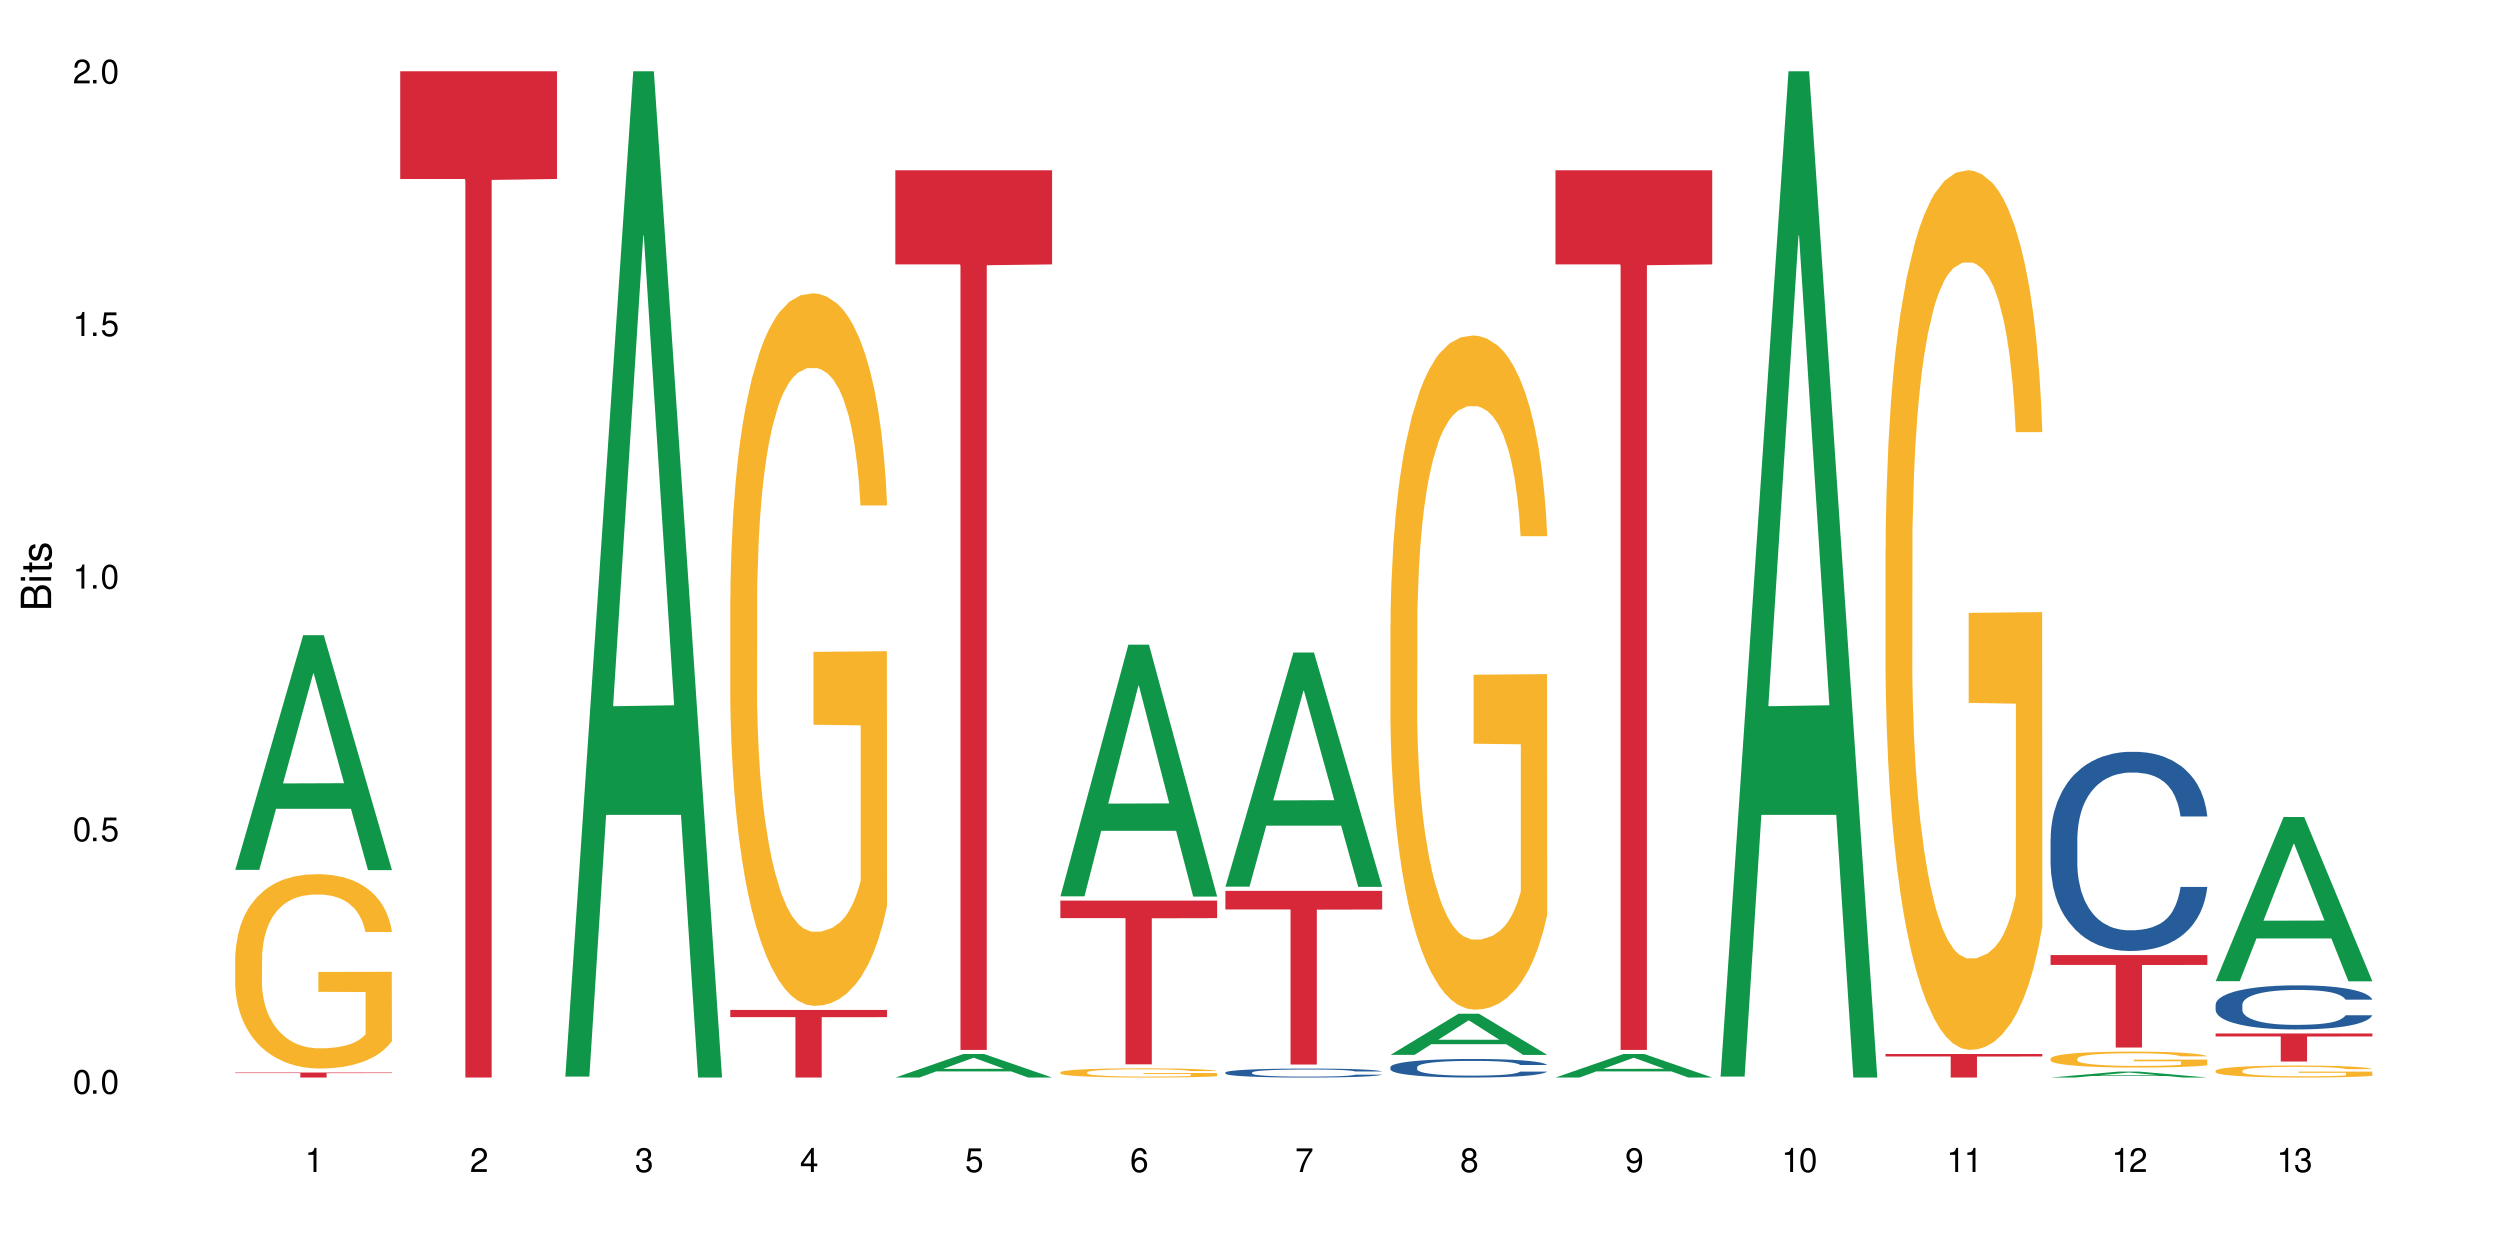<?xml version="1.0" encoding="UTF-8"?>
<svg xmlns="http://www.w3.org/2000/svg" xmlns:xlink="http://www.w3.org/1999/xlink" width="720" height="360" viewBox="0 0 720 360">
<defs>
<g>
<g id="glyph-0-0">
</g>
<g id="glyph-0-1">
<path d="M 2.641 -6.938 C 2 -6.938 1.422 -6.656 1.078 -6.172 C 0.641 -5.562 0.406 -4.641 0.406 -3.359 C 0.406 -1.016 1.188 0.219 2.641 0.219 C 4.078 0.219 4.859 -1.016 4.859 -3.297 C 4.859 -4.641 4.656 -5.547 4.203 -6.172 C 3.844 -6.656 3.281 -6.938 2.641 -6.938 Z M 2.641 -6.188 C 3.547 -6.188 4 -5.25 4 -3.375 C 4 -1.406 3.562 -0.484 2.625 -0.484 C 1.734 -0.484 1.281 -1.438 1.281 -3.344 C 1.281 -5.25 1.734 -6.188 2.641 -6.188 Z M 2.641 -6.188 "/>
</g>
<g id="glyph-0-2">
<path d="M 1.828 -1 L 0.828 -1 L 0.828 0 L 1.828 0 Z M 1.828 -1 "/>
</g>
<g id="glyph-0-3">
<path d="M 4.562 -6.797 L 1.062 -6.797 L 0.547 -3.094 L 1.328 -3.094 C 1.719 -3.562 2.047 -3.734 2.578 -3.734 C 3.484 -3.734 4.062 -3.109 4.062 -2.094 C 4.062 -1.125 3.484 -0.531 2.578 -0.531 C 1.828 -0.531 1.375 -0.906 1.188 -1.672 L 0.328 -1.672 C 0.453 -1.109 0.547 -0.844 0.75 -0.594 C 1.125 -0.078 1.828 0.219 2.594 0.219 C 3.969 0.219 4.922 -0.781 4.922 -2.219 C 4.922 -3.562 4.031 -4.484 2.719 -4.484 C 2.25 -4.484 1.859 -4.359 1.469 -4.062 L 1.734 -5.969 L 4.562 -5.969 Z M 4.562 -6.797 "/>
</g>
<g id="glyph-0-4">
<path d="M 2.484 -4.938 L 2.484 0 L 3.328 0 L 3.328 -6.938 L 2.766 -6.938 C 2.469 -5.875 2.281 -5.734 0.984 -5.562 L 0.984 -4.938 Z M 2.484 -4.938 "/>
</g>
<g id="glyph-0-5">
<path d="M 4.859 -0.828 L 1.281 -0.828 C 1.359 -1.406 1.672 -1.781 2.5 -2.281 L 3.469 -2.828 C 4.406 -3.344 4.906 -4.062 4.906 -4.906 C 4.906 -5.484 4.672 -6.031 4.266 -6.406 C 3.859 -6.766 3.375 -6.938 2.719 -6.938 C 1.859 -6.938 1.219 -6.625 0.844 -6.031 C 0.609 -5.672 0.5 -5.234 0.484 -4.531 L 1.328 -4.531 C 1.359 -5.016 1.406 -5.281 1.531 -5.516 C 1.75 -5.938 2.188 -6.203 2.703 -6.203 C 3.469 -6.203 4.031 -5.641 4.031 -4.891 C 4.031 -4.344 3.719 -3.859 3.125 -3.516 L 2.234 -3 C 0.812 -2.172 0.406 -1.531 0.328 -0.016 L 4.859 -0.016 Z M 4.859 -0.828 "/>
</g>
<g id="glyph-0-6">
<path d="M 2.125 -3.188 L 2.578 -3.188 C 3.5 -3.188 3.984 -2.766 3.984 -1.922 C 3.984 -1.062 3.469 -0.531 2.594 -0.531 C 1.656 -0.531 1.203 -1 1.156 -2.016 L 0.312 -2.016 C 0.344 -1.453 0.438 -1.094 0.609 -0.781 C 0.953 -0.109 1.625 0.219 2.547 0.219 C 3.953 0.219 4.859 -0.625 4.859 -1.938 C 4.859 -2.828 4.516 -3.297 3.703 -3.594 C 4.344 -3.844 4.656 -4.328 4.656 -5.031 C 4.656 -6.219 3.875 -6.938 2.578 -6.938 C 1.203 -6.938 0.484 -6.172 0.453 -4.703 L 1.297 -4.703 C 1.312 -5.125 1.344 -5.359 1.453 -5.578 C 1.641 -5.969 2.062 -6.203 2.594 -6.203 C 3.344 -6.203 3.797 -5.75 3.797 -5 C 3.797 -4.516 3.609 -4.219 3.25 -4.047 C 3.016 -3.953 2.703 -3.922 2.125 -3.906 Z M 2.125 -3.188 "/>
</g>
<g id="glyph-0-7">
<path d="M 3.141 -1.672 L 3.141 0 L 3.984 0 L 3.984 -1.672 L 4.984 -1.672 L 4.984 -2.438 L 3.984 -2.438 L 3.984 -6.938 L 3.359 -6.938 L 0.266 -2.578 L 0.266 -1.672 Z M 3.141 -2.438 L 1 -2.438 L 3.141 -5.5 Z M 3.141 -2.438 "/>
</g>
<g id="glyph-0-8">
<path d="M 4.781 -5.125 C 4.609 -6.266 3.891 -6.938 2.844 -6.938 C 2.094 -6.938 1.422 -6.578 1.031 -5.953 C 0.594 -5.266 0.406 -4.422 0.406 -3.172 C 0.406 -2 0.578 -1.25 0.984 -0.641 C 1.359 -0.078 1.953 0.219 2.703 0.219 C 3.984 0.219 4.922 -0.75 4.922 -2.094 C 4.922 -3.375 4.062 -4.281 2.844 -4.281 C 2.172 -4.281 1.641 -4.031 1.281 -3.516 C 1.281 -5.234 1.828 -6.188 2.797 -6.188 C 3.391 -6.188 3.797 -5.797 3.938 -5.125 Z M 2.734 -3.531 C 3.547 -3.531 4.062 -2.953 4.062 -2.031 C 4.062 -1.156 3.484 -0.531 2.703 -0.531 C 1.922 -0.531 1.328 -1.188 1.328 -2.078 C 1.328 -2.938 1.906 -3.531 2.734 -3.531 Z M 2.734 -3.531 "/>
</g>
<g id="glyph-0-9">
<path d="M 4.984 -6.797 L 0.438 -6.797 L 0.438 -5.969 L 4.109 -5.969 C 2.5 -3.656 1.828 -2.234 1.328 0 L 2.219 0 C 2.594 -2.172 3.453 -4.047 4.984 -6.094 Z M 4.984 -6.797 "/>
</g>
<g id="glyph-0-10">
<path d="M 3.75 -3.656 C 4.469 -4.094 4.688 -4.438 4.688 -5.078 C 4.688 -6.172 3.844 -6.938 2.641 -6.938 C 1.438 -6.938 0.594 -6.172 0.594 -5.094 C 0.594 -4.438 0.812 -4.094 1.516 -3.656 C 0.734 -3.266 0.359 -2.703 0.359 -1.922 C 0.359 -0.656 1.281 0.219 2.641 0.219 C 3.984 0.219 4.922 -0.656 4.922 -1.922 C 4.922 -2.703 4.531 -3.266 3.75 -3.656 Z M 2.641 -6.188 C 3.359 -6.188 3.812 -5.75 3.812 -5.062 C 3.812 -4.406 3.344 -3.984 2.641 -3.984 C 1.922 -3.984 1.453 -4.406 1.453 -5.078 C 1.453 -5.75 1.922 -6.188 2.641 -6.188 Z M 2.641 -3.266 C 3.484 -3.266 4.062 -2.719 4.062 -1.906 C 4.062 -1.078 3.484 -0.531 2.625 -0.531 C 1.797 -0.531 1.219 -1.094 1.219 -1.906 C 1.219 -2.719 1.781 -3.266 2.641 -3.266 Z M 2.641 -3.266 "/>
</g>
<g id="glyph-0-11">
<path d="M 0.516 -1.578 C 0.672 -0.453 1.406 0.219 2.438 0.219 C 3.188 0.219 3.859 -0.141 4.266 -0.766 C 4.688 -1.453 4.891 -2.297 4.891 -3.547 C 4.891 -4.719 4.703 -5.453 4.312 -6.078 C 3.938 -6.641 3.344 -6.938 2.594 -6.938 C 1.297 -6.938 0.359 -5.969 0.359 -4.625 C 0.359 -3.344 1.234 -2.453 2.453 -2.453 C 3.094 -2.453 3.578 -2.672 4.016 -3.203 C 4 -1.484 3.469 -0.531 2.5 -0.531 C 1.906 -0.531 1.484 -0.906 1.359 -1.578 Z M 2.578 -6.203 C 3.375 -6.203 3.969 -5.531 3.969 -4.641 C 3.969 -3.797 3.391 -3.188 2.547 -3.188 C 1.734 -3.188 1.234 -3.766 1.234 -4.688 C 1.234 -5.562 1.797 -6.203 2.578 -6.203 Z M 2.578 -6.203 "/>
</g>
<g id="glyph-1-0">
</g>
<g id="glyph-1-1">
<path d="M 0 -0.953 L 0 -4.891 C 0 -5.719 -0.234 -6.344 -0.734 -6.797 C -1.188 -7.234 -1.812 -7.469 -2.5 -7.469 C -3.547 -7.469 -4.188 -7 -4.625 -5.875 C -4.984 -6.688 -5.625 -7.094 -6.531 -7.094 C -7.172 -7.094 -7.734 -6.859 -8.141 -6.391 C -8.562 -5.922 -8.75 -5.344 -8.75 -4.5 L -8.75 -0.953 Z M -4.984 -2.062 L -7.766 -2.062 L -7.766 -4.219 C -7.766 -4.844 -7.688 -5.203 -7.453 -5.5 C -7.219 -5.812 -6.859 -5.969 -6.375 -5.969 C -5.891 -5.969 -5.531 -5.812 -5.297 -5.5 C -5.062 -5.203 -4.984 -4.844 -4.984 -4.219 Z M -0.984 -2.062 L -4 -2.062 L -4 -4.781 C -4 -5.766 -3.438 -6.359 -2.484 -6.359 C -1.547 -6.359 -0.984 -5.766 -0.984 -4.781 Z M -0.984 -2.062 "/>
</g>
<g id="glyph-1-2">
<path d="M -6.281 -1.797 L -6.281 -0.797 L 0 -0.797 L 0 -1.797 Z M -8.75 -1.797 L -8.75 -0.797 L -7.484 -0.797 L -7.484 -1.797 Z M -8.75 -1.797 "/>
</g>
<g id="glyph-1-3">
<path d="M -6.281 -3.047 L -6.281 -2.016 L -8.016 -2.016 L -8.016 -1.016 L -6.281 -1.016 L -6.281 -0.172 L -5.469 -0.172 L -5.469 -1.016 L -0.719 -1.016 C -0.078 -1.016 0.281 -1.453 0.281 -2.234 C 0.281 -2.5 0.25 -2.719 0.188 -3.047 L -0.641 -3.047 C -0.609 -2.906 -0.594 -2.766 -0.594 -2.562 C -0.594 -2.141 -0.719 -2.016 -1.156 -2.016 L -5.469 -2.016 L -5.469 -3.047 Z M -6.281 -3.047 "/>
</g>
<g id="glyph-1-4">
<path d="M -4.531 -5.25 C -5.766 -5.25 -6.469 -4.422 -6.469 -2.969 C -6.469 -1.516 -5.719 -0.562 -4.547 -0.562 C -3.562 -0.562 -3.094 -1.062 -2.734 -2.562 L -2.516 -3.484 C -2.344 -4.188 -2.094 -4.469 -1.641 -4.469 C -1.047 -4.469 -0.641 -3.875 -0.641 -3 C -0.641 -2.453 -0.797 -2 -1.062 -1.75 C -1.25 -1.594 -1.422 -1.531 -1.875 -1.469 L -1.875 -0.406 C -0.422 -0.453 0.281 -1.266 0.281 -2.922 C 0.281 -4.5 -0.5 -5.516 -1.719 -5.516 C -2.656 -5.516 -3.172 -4.984 -3.469 -3.734 L -3.703 -2.766 C -3.891 -1.953 -4.156 -1.609 -4.594 -1.609 C -5.188 -1.609 -5.547 -2.125 -5.547 -2.938 C -5.547 -3.75 -5.203 -4.172 -4.531 -4.203 Z M -4.531 -5.25 "/>
</g>
</g>
</defs>
<rect x="-72" y="-36" width="864" height="432" fill="rgb(100%, 100%, 100%)" fill-opacity="1"/>
<path fill-rule="nonzero" fill="rgb(6.275%, 58.824%, 28.235%)" fill-opacity="1" d="M 67.73 250.531 L 67.777 250.465 L 87.316 182.93 L 93.25 182.93 L 112.883 250.594 L 105.984 250.594 L 101.066 232.93 L 79.5 232.93 L 74.676 250.531 L 67.73 250.531 L 81.574 225.625 L 99.086 225.559 L 90.355 193.984 L 90.258 193.918 L 90.164 194.109 L 81.527 225.559 L 81.574 225.625 Z M 67.73 250.531 "/>
<path fill-rule="nonzero" fill="rgb(96.863%, 70.196%, 16.863%)" fill-opacity="1" d="M 67.73 275.734 L 67.785 275.684 L 67.785 274.66 L 68.008 272.359 L 68.559 269.191 L 69.273 266.582 L 70.043 264.539 L 70.539 263.465 L 71.367 261.93 L 72.082 260.805 L 73.898 258.504 L 76.211 256.359 L 77.477 255.438 L 78.91 254.57 L 80.945 253.598 L 81.883 253.238 L 84.746 252.422 L 87.996 251.91 L 91.574 251.758 L 93.227 251.809 L 95.484 252.012 L 98.566 252.574 L 100.328 253.086 L 101.707 253.598 L 103.137 254.262 L 104.898 255.285 L 106.551 256.512 L 107.875 257.738 L 109.195 259.273 L 110.297 260.906 L 111.234 262.699 L 112.059 264.844 L 112.555 266.633 L 112.883 268.422 L 105.23 268.422 L 104.789 266.633 L 104.293 265.254 L 103.469 263.566 L 102.641 262.34 L 101.816 261.367 L 100.273 260.039 L 98.953 259.223 L 97.301 258.504 L 95.703 258.047 L 93.887 257.738 L 92.785 257.637 L 89.867 257.637 L 87.223 257.996 L 85.684 258.402 L 84.582 258.812 L 83.039 259.578 L 82.102 260.191 L 81.551 260.602 L 79.902 262.188 L 78.801 263.617 L 78.195 264.59 L 77.422 266.121 L 76.871 267.504 L 76.266 269.547 L 75.938 271.082 L 75.496 274.559 L 75.441 283.758 L 75.605 285.703 L 75.938 287.797 L 76.375 289.637 L 77.035 291.582 L 77.699 293.062 L 78.855 295.059 L 79.844 296.387 L 80.617 297.254 L 82.102 298.637 L 82.707 299.094 L 84.141 300.016 L 85.629 300.73 L 87.445 301.344 L 88.82 301.652 L 91.023 301.906 L 93.832 301.906 L 97.137 301.602 L 99.227 301.191 L 100.66 300.781 L 101.598 300.426 L 102.754 299.863 L 103.578 299.352 L 104.348 298.789 L 105.285 297.918 L 105.285 285.703 L 91.684 285.652 L 91.684 279.926 L 112.828 279.875 L 112.883 299.863 L 111.727 301.242 L 110.297 302.57 L 108.918 303.594 L 107.488 304.465 L 105.449 305.434 L 103.797 306.047 L 101.266 306.766 L 98.953 307.223 L 96.531 307.531 L 94.383 307.684 L 91.852 307.734 L 89.594 307.633 L 87.168 307.324 L 85.242 306.918 L 83.48 306.406 L 81.719 305.742 L 79.516 304.668 L 78.082 303.797 L 76.598 302.727 L 75.109 301.445 L 73.789 300.066 L 72.906 298.992 L 72.027 297.766 L 71.09 296.234 L 70.207 294.496 L 69.547 292.91 L 68.941 291.121 L 68.5 289.434 L 68.062 287.133 L 67.84 285.293 L 67.73 283.707 Z M 67.73 275.734 "/>
<path fill-rule="nonzero" fill="rgb(83.922%, 15.686%, 22.353%)" fill-opacity="1" d="M 67.73 308.898 L 112.883 308.898 L 112.883 309.051 L 94.066 309.055 L 94.066 310.332 L 86.496 310.332 L 86.496 309.055 L 86.387 309.051 L 67.73 309.051 Z M 67.73 308.898 "/>
<path fill-rule="nonzero" fill="rgb(83.922%, 15.686%, 22.353%)" fill-opacity="1" d="M 115.262 20.527 L 160.414 20.527 L 160.414 51.547 L 141.598 51.82 L 141.598 310.332 L 134.023 310.332 L 134.023 52.094 L 133.914 51.547 L 115.262 51.547 Z M 115.262 20.527 "/>
<path fill-rule="nonzero" fill="rgb(6.275%, 58.824%, 28.235%)" fill-opacity="1" d="M 162.793 310.059 L 162.84 309.789 L 182.379 20.527 L 188.312 20.527 L 207.945 310.332 L 201.047 310.332 L 196.125 234.684 L 174.562 234.684 L 169.738 310.059 L 162.793 310.059 L 176.637 203.391 L 194.148 203.117 L 185.418 67.875 L 185.32 67.602 L 185.223 68.418 L 176.59 203.117 L 176.637 203.391 Z M 162.793 310.059 "/>
<path fill-rule="nonzero" fill="rgb(96.863%, 70.196%, 16.863%)" fill-opacity="1" d="M 210.32 172.367 L 210.375 172.18 L 210.375 168.43 L 210.598 159.996 L 211.148 148.379 L 211.863 138.82 L 212.633 131.32 L 213.129 127.387 L 213.957 121.762 L 214.672 117.641 L 216.488 109.207 L 218.801 101.336 L 220.066 97.961 L 221.5 94.773 L 223.539 91.215 L 224.473 89.902 L 227.336 86.902 L 230.586 85.027 L 234.164 84.465 L 235.816 84.652 L 238.074 85.402 L 241.156 87.465 L 242.922 89.34 L 244.297 91.215 L 245.73 93.648 L 247.492 97.398 L 249.145 101.898 L 250.465 106.395 L 251.785 112.016 L 252.887 118.016 L 253.824 124.574 L 254.648 132.445 L 255.145 139.008 L 255.477 145.566 L 247.82 145.566 L 247.379 139.008 L 246.887 133.945 L 246.059 127.762 L 245.234 123.262 L 244.406 119.703 L 242.863 114.828 L 241.543 111.828 L 239.891 109.207 L 238.293 107.52 L 236.477 106.395 L 235.375 106.02 L 232.457 106.02 L 229.816 107.332 L 228.273 108.832 L 227.172 110.332 L 225.629 113.141 L 224.695 115.391 L 224.145 116.891 L 222.492 122.699 L 221.391 127.949 L 220.785 131.508 L 220.012 137.133 L 219.461 142.191 L 218.855 149.688 L 218.527 155.312 L 218.086 168.055 L 218.031 201.793 L 218.195 208.914 L 218.527 216.598 L 218.965 223.348 L 219.629 230.469 L 220.289 235.902 L 221.445 243.211 L 222.438 248.086 L 223.207 251.273 L 224.695 256.332 L 225.301 258.02 L 226.73 261.395 L 228.219 264.016 L 230.035 266.266 L 231.41 267.391 L 233.613 268.328 L 236.422 268.328 L 239.727 267.203 L 241.82 265.703 L 243.25 264.203 L 244.188 262.891 L 245.344 260.832 L 246.168 258.957 L 246.941 256.895 L 247.875 253.707 L 247.875 208.914 L 234.273 208.727 L 234.273 187.734 L 255.422 187.547 L 255.477 260.832 L 254.32 265.891 L 252.887 270.766 L 251.512 274.512 L 250.078 277.699 L 248.043 281.258 L 246.391 283.508 L 243.855 286.133 L 241.543 287.82 L 239.121 288.945 L 236.973 289.508 L 234.441 289.691 L 232.184 289.32 L 229.758 288.195 L 227.832 286.695 L 226.07 284.82 L 224.309 282.383 L 222.105 278.449 L 220.672 275.262 L 219.188 271.324 L 217.699 266.641 L 216.379 261.578 L 215.496 257.645 L 214.617 253.145 L 213.68 247.523 L 212.801 241.152 L 212.137 235.34 L 211.531 228.781 L 211.094 222.598 L 210.652 214.164 L 210.43 207.414 L 210.32 201.605 Z M 210.32 172.367 "/>
<path fill-rule="nonzero" fill="rgb(83.922%, 15.686%, 22.353%)" fill-opacity="1" d="M 210.32 290.855 L 255.477 290.855 L 255.477 292.941 L 236.656 292.961 L 236.656 310.332 L 229.086 310.332 L 229.086 292.977 L 228.977 292.941 L 210.32 292.941 Z M 210.32 290.855 "/>
<path fill-rule="nonzero" fill="rgb(6.275%, 58.824%, 28.235%)" fill-opacity="1" d="M 257.852 310.324 L 257.898 310.32 L 277.438 303.543 L 283.371 303.543 L 303.004 310.332 L 296.105 310.332 L 291.188 308.559 L 269.621 308.559 L 264.797 310.324 L 257.852 310.324 L 271.695 307.828 L 289.207 307.82 L 280.477 304.652 L 280.379 304.645 L 280.285 304.664 L 271.648 307.82 L 271.695 307.828 Z M 257.852 310.324 "/>
<path fill-rule="nonzero" fill="rgb(83.922%, 15.686%, 22.353%)" fill-opacity="1" d="M 257.852 49.027 L 303.004 49.027 L 303.004 76.148 L 284.188 76.387 L 284.188 302.379 L 276.617 302.379 L 276.617 76.621 L 276.504 76.148 L 257.852 76.148 Z M 257.852 49.027 "/>
<path fill-rule="nonzero" fill="rgb(6.275%, 58.824%, 28.235%)" fill-opacity="1" d="M 305.383 258.148 L 305.43 258.082 L 324.969 185.656 L 330.902 185.656 L 350.535 258.215 L 343.637 258.215 L 338.715 239.277 L 317.152 239.277 L 312.328 258.148 L 305.383 258.148 L 319.227 231.441 L 336.738 231.371 L 328.008 197.512 L 327.91 197.441 L 327.812 197.645 L 319.18 231.371 L 319.227 231.441 Z M 305.383 258.148 "/>
<path fill-rule="nonzero" fill="rgb(96.863%, 70.196%, 16.863%)" fill-opacity="1" d="M 305.383 308.816 L 305.438 308.816 L 305.438 308.766 L 305.656 308.656 L 306.207 308.508 L 306.922 308.383 L 307.695 308.289 L 308.191 308.238 L 309.016 308.164 L 309.73 308.109 L 311.551 308.004 L 313.863 307.902 L 315.129 307.855 L 316.559 307.816 L 318.598 307.77 L 319.535 307.754 L 322.398 307.715 L 325.645 307.691 L 329.227 307.684 L 330.879 307.684 L 333.137 307.695 L 336.219 307.723 L 337.98 307.746 L 339.355 307.77 L 340.789 307.801 L 342.551 307.852 L 344.203 307.906 L 345.523 307.965 L 346.848 308.039 L 347.949 308.117 L 348.883 308.199 L 349.711 308.301 L 350.203 308.387 L 350.535 308.473 L 342.883 308.473 L 342.441 308.387 L 341.945 308.32 L 341.121 308.242 L 340.293 308.184 L 339.469 308.137 L 337.926 308.074 L 336.605 308.035 L 334.953 308.004 L 333.355 307.98 L 331.539 307.965 L 330.438 307.961 L 327.52 307.961 L 324.875 307.977 L 323.332 307.996 L 322.23 308.016 L 320.691 308.055 L 319.754 308.082 L 319.203 308.102 L 317.551 308.176 L 316.449 308.246 L 315.844 308.289 L 315.074 308.363 L 314.523 308.43 L 313.918 308.523 L 313.586 308.598 L 313.145 308.762 L 313.09 309.199 L 313.258 309.289 L 313.586 309.391 L 314.027 309.477 L 314.688 309.566 L 315.348 309.637 L 316.504 309.73 L 317.496 309.797 L 318.266 309.836 L 319.754 309.902 L 320.359 309.922 L 321.793 309.969 L 323.277 310 L 325.094 310.031 L 326.473 310.043 L 328.676 310.055 L 331.484 310.055 L 334.785 310.043 L 336.879 310.023 L 338.312 310.004 L 339.246 309.988 L 340.402 309.961 L 341.23 309.938 L 342 309.91 L 342.938 309.867 L 342.938 309.289 L 329.336 309.289 L 329.336 309.016 L 350.48 309.016 L 350.535 309.961 L 349.379 310.023 L 347.949 310.09 L 346.57 310.137 L 345.141 310.176 L 343.102 310.223 L 341.449 310.254 L 338.918 310.285 L 336.605 310.309 L 334.18 310.324 L 332.035 310.328 L 329.5 310.332 L 327.242 310.328 L 324.82 310.312 L 322.895 310.293 L 321.129 310.27 L 319.367 310.238 L 317.164 310.188 L 315.734 310.145 L 314.246 310.094 L 312.762 310.035 L 311.438 309.969 L 310.559 309.918 L 309.676 309.859 L 308.742 309.789 L 307.859 309.707 L 307.199 309.629 L 306.594 309.547 L 306.152 309.465 L 305.711 309.355 L 305.492 309.27 L 305.383 309.195 Z M 305.383 308.816 "/>
<path fill-rule="nonzero" fill="rgb(83.922%, 15.686%, 22.353%)" fill-opacity="1" d="M 305.383 259.379 L 350.535 259.379 L 350.535 264.426 L 331.719 264.469 L 331.719 306.52 L 324.145 306.52 L 324.145 264.516 L 324.035 264.426 L 305.383 264.426 Z M 305.383 259.379 "/>
<path fill-rule="nonzero" fill="rgb(6.275%, 58.824%, 28.235%)" fill-opacity="1" d="M 352.91 255.352 L 352.961 255.289 L 372.496 187.934 L 378.43 187.934 L 398.066 255.414 L 391.168 255.414 L 386.246 237.801 L 364.684 237.801 L 359.859 255.352 L 352.91 255.352 L 366.758 230.512 L 384.27 230.449 L 375.535 198.957 L 375.441 198.895 L 375.344 199.086 L 366.707 230.449 L 366.758 230.512 Z M 352.91 255.352 "/>
<path fill-rule="nonzero" fill="rgb(14.51%, 36.078%, 60%)" fill-opacity="1" d="M 352.91 308.875 L 352.969 308.871 L 352.969 308.816 L 353.133 308.727 L 353.52 308.613 L 353.902 308.535 L 354.895 308.395 L 356.27 308.262 L 357.703 308.156 L 358.75 308.098 L 359.684 308.051 L 361.832 307.961 L 363.211 307.918 L 364.695 307.879 L 366.512 307.836 L 367.836 307.812 L 370.809 307.777 L 373.012 307.758 L 374.719 307.754 L 378.406 307.754 L 380.609 307.762 L 382.207 307.773 L 383.969 307.793 L 385.457 307.812 L 388.043 307.863 L 390.355 307.93 L 391.402 307.969 L 393.055 308.043 L 394.32 308.113 L 395.203 308.176 L 396.195 308.262 L 397.074 308.367 L 397.734 308.488 L 398.066 308.59 L 390.355 308.59 L 389.973 308.496 L 389.531 308.422 L 388.703 308.324 L 387.879 308.258 L 386.723 308.188 L 385.676 308.145 L 384.246 308.098 L 382.977 308.07 L 381.656 308.051 L 380.391 308.035 L 377.965 308.02 L 375.16 308.02 L 374.113 308.027 L 371.965 308.043 L 370.809 308.062 L 369.156 308.094 L 368 308.125 L 366.625 308.172 L 365.688 308.211 L 364.531 308.273 L 363.703 308.328 L 362.77 308.406 L 362.219 308.465 L 361.723 308.531 L 361.281 308.609 L 360.953 308.691 L 360.73 308.777 L 360.621 308.863 L 360.621 309.23 L 360.73 309.312 L 361.008 309.414 L 361.723 309.555 L 362.77 309.68 L 363.98 309.781 L 365.137 309.852 L 365.797 309.883 L 366.68 309.922 L 368.055 309.969 L 370.039 310.016 L 371.195 310.035 L 372.957 310.055 L 374.773 310.062 L 377.195 310.062 L 379.344 310.055 L 380.773 310.043 L 382.262 310.023 L 384.301 309.984 L 385.566 309.945 L 386.668 309.902 L 387.492 309.855 L 388.043 309.816 L 388.871 309.746 L 389.531 309.664 L 390.027 309.582 L 390.355 309.504 L 398.066 309.504 L 397.734 309.598 L 397.238 309.688 L 396.742 309.758 L 395.973 309.84 L 395.094 309.914 L 393.824 309.996 L 392.781 310.051 L 391.402 310.109 L 390.137 310.152 L 388.758 310.191 L 386.723 310.242 L 385.402 310.266 L 383.969 310.285 L 382.262 310.305 L 380.113 310.32 L 377.801 310.332 L 375.652 310.332 L 373.34 310.328 L 371.633 310.316 L 369.375 310.297 L 366.566 310.254 L 364.531 310.211 L 362.934 310.164 L 361.559 310.117 L 360.016 310.055 L 358.031 309.949 L 356.82 309.871 L 355.996 309.805 L 355.059 309.711 L 354.398 309.629 L 353.629 309.496 L 353.078 309.328 L 352.91 309.199 Z M 352.91 308.875 "/>
<path fill-rule="nonzero" fill="rgb(83.922%, 15.686%, 22.353%)" fill-opacity="1" d="M 352.91 256.578 L 398.066 256.578 L 398.066 261.934 L 379.246 261.98 L 379.246 306.59 L 371.676 306.59 L 371.676 262.027 L 371.566 261.934 L 352.91 261.934 Z M 352.91 256.578 "/>
<path fill-rule="nonzero" fill="rgb(6.275%, 58.824%, 28.235%)" fill-opacity="1" d="M 400.441 303.809 L 400.492 303.797 L 420.027 291.961 L 425.961 291.961 L 445.598 303.82 L 438.699 303.82 L 433.777 300.727 L 412.215 300.727 L 407.391 303.809 L 400.441 303.809 L 414.289 299.445 L 431.801 299.434 L 423.066 293.898 L 422.973 293.887 L 422.875 293.922 L 414.238 299.434 L 414.289 299.445 Z M 400.441 303.809 "/>
<path fill-rule="nonzero" fill="rgb(14.51%, 36.078%, 60%)" fill-opacity="1" d="M 400.441 307.312 L 400.496 307.305 L 400.496 307.188 L 400.664 307.004 L 401.047 306.77 L 401.434 306.609 L 402.426 306.32 L 403.801 306.039 L 405.234 305.824 L 406.277 305.699 L 407.215 305.602 L 409.363 305.418 L 410.738 305.328 L 412.227 305.242 L 414.043 305.16 L 415.363 305.113 L 418.34 305.035 L 420.539 305 L 422.246 304.984 L 425.938 304.984 L 428.141 305.004 L 429.738 305.027 L 431.5 305.066 L 432.984 305.113 L 435.574 305.219 L 437.887 305.355 L 438.934 305.434 L 440.586 305.586 L 441.852 305.734 L 442.73 305.859 L 443.723 306.039 L 444.605 306.262 L 445.266 306.512 L 445.598 306.719 L 437.887 306.719 L 437.5 306.523 L 437.062 306.371 L 436.234 306.172 L 435.41 306.031 L 434.254 305.891 L 433.207 305.797 L 431.773 305.703 L 430.508 305.645 L 429.188 305.602 L 427.918 305.57 L 425.496 305.543 L 422.688 305.543 L 421.641 305.551 L 419.496 305.59 L 418.34 305.625 L 416.688 305.695 L 415.531 305.758 L 414.152 305.855 L 413.219 305.938 L 412.062 306.066 L 411.234 306.176 L 410.301 306.34 L 409.75 306.461 L 409.254 306.598 L 408.812 306.758 L 408.48 306.93 L 408.262 307.109 L 408.152 307.285 L 408.152 308.043 L 408.262 308.223 L 408.535 308.426 L 409.254 308.723 L 410.301 308.984 L 411.512 309.188 L 412.668 309.336 L 413.328 309.402 L 414.207 309.48 L 415.586 309.578 L 417.566 309.676 L 418.723 309.715 L 420.484 309.754 L 422.305 309.773 L 424.727 309.773 L 426.875 309.754 L 428.305 309.73 L 429.793 309.691 L 431.828 309.609 L 433.098 309.531 L 434.195 309.438 L 435.023 309.344 L 435.574 309.266 L 436.398 309.117 L 437.062 308.949 L 437.555 308.777 L 437.887 308.613 L 445.598 308.613 L 445.266 308.809 L 444.77 308.996 L 444.273 309.141 L 443.504 309.312 L 442.621 309.461 L 441.355 309.633 L 440.309 309.746 L 438.934 309.867 L 437.668 309.961 L 436.289 310.043 L 434.254 310.141 L 432.93 310.191 L 431.5 310.234 L 429.793 310.273 L 427.645 310.309 L 425.332 310.328 L 423.184 310.332 L 420.871 310.324 L 419.164 310.305 L 416.906 310.258 L 414.098 310.172 L 412.062 310.078 L 410.465 309.984 L 409.086 309.887 L 407.547 309.754 L 405.562 309.539 L 404.352 309.375 L 403.527 309.238 L 402.59 309.047 L 401.93 308.875 L 401.156 308.602 L 400.605 308.254 L 400.441 307.984 Z M 400.441 307.312 "/>
<path fill-rule="nonzero" fill="rgb(96.863%, 70.196%, 16.863%)" fill-opacity="1" d="M 400.441 179.785 L 400.496 179.605 L 400.496 176.059 L 400.719 168.078 L 401.27 157.086 L 401.984 148.039 L 402.754 140.945 L 403.25 137.223 L 404.078 131.902 L 404.793 128 L 406.609 120.02 L 408.922 112.57 L 410.188 109.379 L 411.621 106.367 L 413.656 102.996 L 414.594 101.754 L 417.457 98.918 L 420.707 97.145 L 424.285 96.613 L 425.938 96.789 L 428.195 97.5 L 431.277 99.449 L 433.039 101.223 L 434.418 102.996 L 435.848 105.301 L 437.609 108.848 L 439.262 113.105 L 440.586 117.359 L 441.906 122.68 L 443.008 128.355 L 443.945 134.562 L 444.77 142.012 L 445.266 148.219 L 445.598 154.426 L 437.941 154.426 L 437.5 148.219 L 437.004 143.43 L 436.18 137.578 L 435.355 133.32 L 434.527 129.953 L 432.984 125.34 L 431.664 122.504 L 430.012 120.02 L 428.414 118.426 L 426.598 117.359 L 425.496 117.004 L 422.578 117.004 L 419.934 118.246 L 418.395 119.664 L 417.293 121.086 L 415.75 123.746 L 414.812 125.871 L 414.262 127.293 L 412.613 132.789 L 411.512 137.754 L 410.906 141.125 L 410.133 146.445 L 409.582 151.23 L 408.977 158.324 L 408.648 163.645 L 408.207 175.703 L 408.152 207.625 L 408.316 214.363 L 408.648 221.637 L 409.086 228.02 L 409.75 234.758 L 410.41 239.902 L 411.566 246.816 L 412.555 251.43 L 413.328 254.441 L 414.812 259.23 L 415.422 260.828 L 416.852 264.02 L 418.34 266.504 L 420.156 268.629 L 421.531 269.695 L 423.734 270.582 L 426.543 270.582 L 429.848 269.516 L 431.941 268.098 L 433.371 266.68 L 434.309 265.438 L 435.465 263.488 L 436.289 261.715 L 437.062 259.762 L 437.996 256.75 L 437.996 214.363 L 424.395 214.188 L 424.395 194.324 L 445.539 194.148 L 445.598 263.488 L 444.438 268.277 L 443.008 272.887 L 441.633 276.434 L 440.199 279.449 L 438.16 282.816 L 436.512 284.945 L 433.977 287.43 L 431.664 289.023 L 429.242 290.09 L 427.094 290.621 L 424.562 290.797 L 422.305 290.441 L 419.879 289.379 L 417.953 287.961 L 416.191 286.188 L 414.43 283.883 L 412.227 280.156 L 410.793 277.141 L 409.309 273.418 L 407.82 268.984 L 406.5 264.195 L 405.617 260.473 L 404.738 256.215 L 403.801 250.895 L 402.922 244.867 L 402.258 239.371 L 401.652 233.164 L 401.215 227.309 L 400.773 219.328 L 400.551 212.945 L 400.441 207.449 Z M 400.441 179.785 "/>
<path fill-rule="nonzero" fill="rgb(6.275%, 58.824%, 28.235%)" fill-opacity="1" d="M 447.973 310.324 L 448.02 310.32 L 467.559 303.543 L 473.492 303.543 L 493.125 310.332 L 486.227 310.332 L 481.309 308.559 L 459.742 308.559 L 454.918 310.324 L 447.973 310.324 L 461.816 307.828 L 479.328 307.82 L 470.598 304.652 L 470.5 304.645 L 470.406 304.664 L 461.77 307.82 L 461.816 307.828 Z M 447.973 310.324 "/>
<path fill-rule="nonzero" fill="rgb(83.922%, 15.686%, 22.353%)" fill-opacity="1" d="M 447.973 49.027 L 493.125 49.027 L 493.125 76.148 L 474.309 76.387 L 474.309 302.379 L 466.734 302.379 L 466.734 76.621 L 466.625 76.148 L 447.973 76.148 Z M 447.973 49.027 "/>
<path fill-rule="nonzero" fill="rgb(6.275%, 58.824%, 28.235%)" fill-opacity="1" d="M 495.504 310.059 L 495.551 309.789 L 515.09 20.527 L 521.023 20.527 L 540.656 310.332 L 533.758 310.332 L 528.836 234.684 L 507.273 234.684 L 502.449 310.059 L 495.504 310.059 L 509.348 203.391 L 526.859 203.117 L 518.129 67.875 L 518.031 67.602 L 517.934 68.418 L 509.301 203.117 L 509.348 203.391 Z M 495.504 310.059 "/>
<path fill-rule="nonzero" fill="rgb(96.863%, 70.196%, 16.863%)" fill-opacity="1" d="M 543.031 157.539 L 543.086 157.309 L 543.086 152.684 L 543.309 142.27 L 543.859 127.926 L 544.574 116.125 L 545.344 106.871 L 545.84 102.012 L 546.668 95.07 L 547.383 89.98 L 549.199 79.57 L 551.512 69.852 L 552.777 65.688 L 554.211 61.754 L 556.25 57.355 L 557.184 55.738 L 560.047 52.035 L 563.297 49.723 L 566.875 49.027 L 568.527 49.258 L 570.785 50.184 L 573.871 52.73 L 575.633 55.043 L 577.008 57.355 L 578.441 60.363 L 580.203 64.992 L 581.855 70.547 L 583.176 76.098 L 584.496 83.039 L 585.598 90.441 L 586.535 98.543 L 587.359 108.258 L 587.855 116.355 L 588.188 124.453 L 580.531 124.453 L 580.09 116.355 L 579.598 110.109 L 578.77 102.473 L 577.945 96.922 L 577.117 92.527 L 575.578 86.512 L 574.254 82.809 L 572.602 79.57 L 571.008 77.488 L 569.188 76.098 L 568.086 75.637 L 565.168 75.637 L 562.527 77.254 L 560.984 79.105 L 559.883 80.957 L 558.34 84.426 L 557.406 87.203 L 556.855 89.055 L 555.203 96.227 L 554.102 102.707 L 553.496 107.102 L 552.723 114.043 L 552.172 120.289 L 551.566 129.547 L 551.238 136.484 L 550.797 152.219 L 550.742 193.867 L 550.906 202.656 L 551.238 212.145 L 551.68 220.473 L 552.34 229.266 L 553 235.977 L 554.156 245 L 555.148 251.016 L 555.918 254.949 L 557.406 261.195 L 558.012 263.277 L 559.441 267.441 L 560.93 270.68 L 562.746 273.457 L 564.121 274.848 L 566.324 276.004 L 569.133 276.004 L 572.438 274.613 L 574.531 272.762 L 575.961 270.914 L 576.898 269.293 L 578.055 266.746 L 578.879 264.434 L 579.652 261.891 L 580.586 257.957 L 580.586 202.656 L 566.984 202.426 L 566.984 176.512 L 588.133 176.281 L 588.188 266.746 L 587.031 272.996 L 585.598 279.012 L 584.223 283.637 L 582.789 287.57 L 580.754 291.969 L 579.102 294.742 L 576.566 297.984 L 574.254 300.066 L 571.832 301.453 L 569.684 302.148 L 567.152 302.379 L 564.895 301.918 L 562.473 300.527 L 560.543 298.676 L 558.781 296.363 L 557.02 293.355 L 554.816 288.496 L 553.387 284.562 L 551.898 279.703 L 550.41 273.922 L 549.09 267.672 L 548.207 262.816 L 547.328 257.262 L 546.391 250.32 L 545.512 242.453 L 544.852 235.281 L 544.242 227.184 L 543.805 219.547 L 543.363 209.137 L 543.145 200.809 L 543.031 193.633 Z M 543.031 157.539 "/>
<path fill-rule="nonzero" fill="rgb(83.922%, 15.686%, 22.353%)" fill-opacity="1" d="M 543.031 303.543 L 588.188 303.543 L 588.188 304.27 L 569.367 304.277 L 569.367 310.332 L 561.797 310.332 L 561.797 304.281 L 561.688 304.27 L 543.031 304.27 Z M 543.031 303.543 "/>
<path fill-rule="nonzero" fill="rgb(6.275%, 58.824%, 28.235%)" fill-opacity="1" d="M 590.562 310.332 L 590.609 310.328 L 610.148 308.617 L 616.082 308.617 L 635.715 310.332 L 628.816 310.332 L 623.898 309.887 L 602.332 309.887 L 597.508 310.332 L 590.562 310.332 L 604.406 309.699 L 621.918 309.699 L 613.188 308.898 L 613.09 308.898 L 612.996 308.902 L 604.359 309.699 L 604.406 309.699 Z M 590.562 310.332 "/>
<path fill-rule="nonzero" fill="rgb(14.51%, 36.078%, 60%)" fill-opacity="1" d="M 590.562 241.492 L 590.617 241.441 L 590.617 240.18 L 590.781 238.191 L 591.168 235.672 L 591.555 233.945 L 592.547 230.852 L 593.922 227.863 L 595.352 225.559 L 596.398 224.195 L 597.336 223.145 L 599.484 221.207 L 600.859 220.211 L 602.348 219.32 L 604.164 218.43 L 605.484 217.906 L 608.461 217.066 L 610.66 216.699 L 612.367 216.543 L 616.059 216.543 L 618.262 216.75 L 619.859 217.012 L 621.621 217.434 L 623.105 217.906 L 625.695 219.059 L 628.008 220.527 L 629.055 221.363 L 630.707 222.988 L 631.973 224.562 L 632.852 225.926 L 633.844 227.863 L 634.727 230.223 L 635.387 232.895 L 635.715 235.148 L 628.008 235.148 L 627.621 233.055 L 627.18 231.43 L 626.355 229.277 L 625.531 227.758 L 624.371 226.238 L 623.328 225.242 L 621.895 224.246 L 620.629 223.617 L 619.309 223.145 L 618.039 222.832 L 615.617 222.516 L 612.809 222.516 L 611.762 222.621 L 609.617 223.043 L 608.461 223.41 L 606.809 224.141 L 605.652 224.824 L 604.273 225.871 L 603.34 226.762 L 602.18 228.125 L 601.355 229.332 L 600.418 231.062 L 599.867 232.371 L 599.375 233.84 L 598.934 235.57 L 598.602 237.402 L 598.383 239.344 L 598.273 241.23 L 598.273 249.355 L 598.383 251.242 L 598.656 253.441 L 599.375 256.641 L 600.418 259.418 L 601.633 261.621 L 602.789 263.191 L 603.449 263.926 L 604.328 264.766 L 605.707 265.812 L 607.688 266.863 L 608.844 267.281 L 610.605 267.699 L 612.422 267.91 L 614.848 267.91 L 616.996 267.699 L 618.426 267.438 L 619.914 267.02 L 621.949 266.129 L 623.215 265.289 L 624.316 264.293 L 625.145 263.297 L 625.695 262.457 L 626.52 260.832 L 627.18 259.051 L 627.676 257.219 L 628.008 255.434 L 635.715 255.434 L 635.387 257.531 L 634.891 259.574 L 634.395 261.098 L 633.625 262.93 L 632.742 264.555 L 631.477 266.391 L 630.43 267.594 L 629.055 268.906 L 627.785 269.902 L 626.41 270.793 L 624.371 271.84 L 623.051 272.363 L 621.621 272.836 L 619.914 273.258 L 617.766 273.625 L 615.453 273.832 L 613.305 273.887 L 610.992 273.781 L 609.285 273.57 L 607.027 273.098 L 604.219 272.156 L 602.18 271.16 L 600.586 270.164 L 599.207 269.117 L 597.668 267.699 L 595.684 265.395 L 594.473 263.613 L 593.645 262.145 L 592.711 260.102 L 592.051 258.266 L 591.277 255.328 L 590.727 251.609 L 590.562 248.727 Z M 590.562 241.492 "/>
<path fill-rule="nonzero" fill="rgb(96.863%, 70.196%, 16.863%)" fill-opacity="1" d="M 590.562 304.832 L 590.617 304.828 L 590.617 304.742 L 590.84 304.555 L 591.391 304.293 L 592.105 304.078 L 592.875 303.914 L 593.371 303.824 L 594.195 303.699 L 594.914 303.605 L 596.73 303.418 L 599.043 303.242 L 600.309 303.164 L 601.742 303.094 L 603.777 303.016 L 604.715 302.984 L 607.578 302.918 L 610.828 302.875 L 614.406 302.863 L 616.059 302.867 L 618.316 302.887 L 621.398 302.93 L 623.16 302.973 L 624.539 303.016 L 625.969 303.07 L 627.73 303.152 L 629.383 303.254 L 630.707 303.355 L 632.027 303.48 L 633.129 303.613 L 634.066 303.762 L 634.891 303.938 L 635.387 304.086 L 635.715 304.23 L 628.062 304.23 L 627.621 304.086 L 627.125 303.973 L 626.301 303.832 L 625.473 303.73 L 624.648 303.652 L 623.105 303.543 L 621.785 303.477 L 620.133 303.418 L 618.535 303.379 L 616.719 303.355 L 615.617 303.348 L 612.699 303.348 L 610.055 303.375 L 608.516 303.41 L 607.414 303.441 L 605.871 303.504 L 604.934 303.555 L 604.383 303.59 L 602.73 303.719 L 601.633 303.836 L 601.023 303.918 L 600.254 304.043 L 599.703 304.156 L 599.098 304.324 L 598.766 304.449 L 598.328 304.734 L 598.273 305.488 L 598.438 305.648 L 598.766 305.82 L 599.207 305.973 L 599.867 306.129 L 600.531 306.25 L 601.688 306.414 L 602.676 306.523 L 603.449 306.594 L 604.934 306.707 L 605.539 306.746 L 606.973 306.82 L 608.461 306.879 L 610.277 306.93 L 611.652 306.957 L 613.855 306.977 L 616.664 306.977 L 619.969 306.953 L 622.059 306.918 L 623.492 306.887 L 624.43 306.855 L 625.586 306.809 L 626.41 306.766 L 627.18 306.723 L 628.117 306.648 L 628.117 305.648 L 614.516 305.645 L 614.516 305.176 L 635.66 305.172 L 635.715 306.809 L 634.559 306.922 L 633.129 307.031 L 631.75 307.117 L 630.32 307.188 L 628.281 307.266 L 626.629 307.316 L 624.098 307.375 L 621.785 307.414 L 619.363 307.438 L 617.215 307.449 L 614.68 307.453 L 612.422 307.445 L 610 307.422 L 608.074 307.387 L 606.312 307.348 L 604.551 307.293 L 602.348 307.203 L 600.914 307.133 L 599.43 307.043 L 597.941 306.938 L 596.621 306.824 L 595.738 306.738 L 594.859 306.637 L 593.922 306.512 L 593.039 306.367 L 592.379 306.238 L 591.773 306.094 L 591.332 305.953 L 590.895 305.766 L 590.672 305.613 L 590.562 305.484 Z M 590.562 304.832 "/>
<path fill-rule="nonzero" fill="rgb(83.922%, 15.686%, 22.353%)" fill-opacity="1" d="M 590.562 275.051 L 635.715 275.051 L 635.715 277.902 L 616.898 277.926 L 616.898 301.699 L 609.328 301.699 L 609.328 277.953 L 609.219 277.902 L 590.562 277.902 Z M 590.562 275.051 "/>
<path fill-rule="nonzero" fill="rgb(6.275%, 58.824%, 28.235%)" fill-opacity="1" d="M 638.094 282.582 L 638.141 282.535 L 657.68 235.301 L 663.613 235.301 L 683.246 282.625 L 676.348 282.625 L 671.426 270.27 L 649.863 270.27 L 645.039 282.582 L 638.094 282.582 L 651.938 265.16 L 669.449 265.117 L 660.719 243.031 L 660.621 242.988 L 660.523 243.121 L 651.891 265.117 L 651.938 265.16 Z M 638.094 282.582 "/>
<path fill-rule="nonzero" fill="rgb(14.51%, 36.078%, 60%)" fill-opacity="1" d="M 638.094 289.309 L 638.148 289.297 L 638.148 289.02 L 638.312 288.578 L 638.699 288.023 L 639.086 287.641 L 640.074 286.957 L 641.453 286.293 L 642.883 285.785 L 643.93 285.48 L 644.867 285.25 L 647.012 284.82 L 648.391 284.602 L 649.879 284.402 L 651.695 284.207 L 653.016 284.09 L 655.988 283.906 L 658.191 283.824 L 659.898 283.789 L 663.59 283.789 L 665.789 283.836 L 667.387 283.895 L 669.148 283.984 L 670.637 284.09 L 673.227 284.344 L 675.539 284.672 L 676.582 284.855 L 678.234 285.215 L 679.504 285.562 L 680.383 285.863 L 681.375 286.293 L 682.254 286.816 L 682.918 287.406 L 683.246 287.906 L 675.539 287.906 L 675.152 287.441 L 674.711 287.082 L 673.887 286.605 L 673.059 286.27 L 671.902 285.934 L 670.855 285.715 L 669.426 285.492 L 668.16 285.355 L 666.836 285.25 L 665.57 285.18 L 663.148 285.109 L 660.34 285.109 L 659.293 285.133 L 657.145 285.227 L 655.988 285.309 L 654.336 285.469 L 653.18 285.621 L 651.805 285.852 L 650.867 286.051 L 649.711 286.352 L 648.887 286.617 L 647.949 287 L 647.398 287.293 L 646.902 287.617 L 646.465 288 L 646.133 288.406 L 645.914 288.836 L 645.801 289.254 L 645.801 291.051 L 645.914 291.469 L 646.188 291.953 L 646.902 292.664 L 647.949 293.277 L 649.16 293.766 L 650.316 294.113 L 650.977 294.273 L 651.859 294.461 L 653.234 294.691 L 655.219 294.926 L 656.375 295.016 L 658.137 295.109 L 659.953 295.156 L 662.375 295.156 L 664.523 295.109 L 665.957 295.051 L 667.441 294.961 L 669.48 294.762 L 670.746 294.578 L 671.848 294.355 L 672.676 294.137 L 673.227 293.949 L 674.051 293.59 L 674.711 293.195 L 675.207 292.789 L 675.539 292.395 L 683.246 292.395 L 682.918 292.859 L 682.422 293.312 L 681.926 293.648 L 681.152 294.055 L 680.273 294.414 L 679.008 294.82 L 677.961 295.086 L 676.582 295.375 L 675.316 295.598 L 673.941 295.793 L 671.902 296.027 L 670.582 296.141 L 669.148 296.246 L 667.441 296.34 L 665.297 296.422 L 662.984 296.469 L 660.836 296.48 L 658.523 296.457 L 656.816 296.41 L 654.559 296.305 L 651.75 296.098 L 649.711 295.875 L 648.113 295.656 L 646.738 295.422 L 645.195 295.109 L 643.215 294.598 L 642.004 294.203 L 641.176 293.879 L 640.242 293.43 L 639.578 293.023 L 638.809 292.371 L 638.258 291.547 L 638.094 290.91 Z M 638.094 289.309 "/>
<path fill-rule="nonzero" fill="rgb(96.863%, 70.196%, 16.863%)" fill-opacity="1" d="M 638.094 308.359 L 638.148 308.355 L 638.148 308.293 L 638.367 308.148 L 638.918 307.953 L 639.637 307.793 L 640.406 307.668 L 640.902 307.602 L 641.727 307.508 L 642.441 307.438 L 644.262 307.293 L 646.574 307.164 L 647.84 307.105 L 649.27 307.051 L 651.309 306.992 L 652.246 306.969 L 655.109 306.918 L 658.355 306.887 L 661.938 306.879 L 663.59 306.883 L 665.848 306.895 L 668.93 306.93 L 670.691 306.961 L 672.066 306.992 L 673.5 307.031 L 675.262 307.098 L 676.914 307.172 L 678.234 307.246 L 679.559 307.344 L 680.66 307.441 L 681.594 307.555 L 682.422 307.688 L 682.918 307.797 L 683.246 307.906 L 675.594 307.906 L 675.152 307.797 L 674.656 307.711 L 673.832 307.605 L 673.004 307.531 L 672.18 307.473 L 670.637 307.391 L 669.316 307.34 L 667.664 307.293 L 666.066 307.266 L 664.25 307.246 L 663.148 307.242 L 660.23 307.242 L 657.586 307.262 L 656.043 307.289 L 654.941 307.312 L 653.402 307.359 L 652.465 307.398 L 651.914 307.426 L 650.262 307.523 L 649.16 307.609 L 648.555 307.672 L 647.785 307.766 L 647.234 307.852 L 646.629 307.977 L 646.297 308.07 L 645.855 308.285 L 645.801 308.852 L 645.969 308.973 L 646.297 309.102 L 646.738 309.215 L 647.398 309.336 L 648.059 309.426 L 649.215 309.551 L 650.207 309.633 L 650.977 309.688 L 652.465 309.77 L 653.07 309.801 L 654.504 309.855 L 655.988 309.898 L 657.805 309.938 L 659.184 309.957 L 661.387 309.973 L 664.195 309.973 L 667.496 309.953 L 669.59 309.93 L 671.023 309.902 L 671.957 309.883 L 673.113 309.848 L 673.941 309.816 L 674.711 309.781 L 675.648 309.727 L 675.648 308.973 L 662.047 308.969 L 662.047 308.617 L 683.191 308.613 L 683.246 309.848 L 682.09 309.934 L 680.66 310.016 L 679.281 310.078 L 677.852 310.129 L 675.812 310.191 L 674.16 310.227 L 671.629 310.273 L 669.316 310.301 L 666.891 310.32 L 664.746 310.328 L 662.211 310.332 L 659.953 310.324 L 657.531 310.309 L 655.605 310.281 L 653.84 310.25 L 652.078 310.211 L 649.879 310.145 L 648.445 310.09 L 646.957 310.023 L 645.473 309.945 L 644.148 309.859 L 643.27 309.793 L 642.387 309.719 L 641.453 309.621 L 640.57 309.516 L 639.91 309.418 L 639.305 309.309 L 638.863 309.203 L 638.422 309.062 L 638.203 308.949 L 638.094 308.852 Z M 638.094 308.359 "/>
<path fill-rule="nonzero" fill="rgb(83.922%, 15.686%, 22.353%)" fill-opacity="1" d="M 638.094 297.641 L 683.246 297.641 L 683.246 298.508 L 664.43 298.516 L 664.43 305.715 L 656.855 305.715 L 656.855 298.523 L 656.746 298.508 L 638.094 298.508 Z M 638.094 297.641 "/>
<g fill="rgb(0%, 0%, 0%)" fill-opacity="1">
<use xlink:href="#glyph-0-1" x="20.965" y="314.993"/>
<use xlink:href="#glyph-0-2" x="25.965" y="314.993"/>
<use xlink:href="#glyph-0-1" x="28.965" y="314.993"/>
</g>
<g fill="rgb(0%, 0%, 0%)" fill-opacity="1">
<use xlink:href="#glyph-0-1" x="20.965" y="242.251"/>
<use xlink:href="#glyph-0-2" x="25.965" y="242.251"/>
<use xlink:href="#glyph-0-3" x="28.965" y="242.251"/>
</g>
<g fill="rgb(0%, 0%, 0%)" fill-opacity="1">
<use xlink:href="#glyph-0-4" x="20.965" y="169.509"/>
<use xlink:href="#glyph-0-2" x="25.965" y="169.509"/>
<use xlink:href="#glyph-0-1" x="28.965" y="169.509"/>
</g>
<g fill="rgb(0%, 0%, 0%)" fill-opacity="1">
<use xlink:href="#glyph-0-4" x="20.965" y="96.767"/>
<use xlink:href="#glyph-0-2" x="25.965" y="96.767"/>
<use xlink:href="#glyph-0-3" x="28.965" y="96.767"/>
</g>
<g fill="rgb(0%, 0%, 0%)" fill-opacity="1">
<use xlink:href="#glyph-0-5" x="20.965" y="24.024"/>
<use xlink:href="#glyph-0-2" x="25.965" y="24.024"/>
<use xlink:href="#glyph-0-1" x="28.965" y="24.024"/>
</g>
<g fill="rgb(0%, 0%, 0%)" fill-opacity="1">
<use xlink:href="#glyph-0-4" x="87.809" y="337.532"/>
</g>
<g fill="rgb(0%, 0%, 0%)" fill-opacity="1">
<use xlink:href="#glyph-0-5" x="135.34" y="337.532"/>
</g>
<g fill="rgb(0%, 0%, 0%)" fill-opacity="1">
<use xlink:href="#glyph-0-6" x="182.867" y="337.532"/>
</g>
<g fill="rgb(0%, 0%, 0%)" fill-opacity="1">
<use xlink:href="#glyph-0-7" x="230.398" y="337.532"/>
</g>
<g fill="rgb(0%, 0%, 0%)" fill-opacity="1">
<use xlink:href="#glyph-0-3" x="277.93" y="337.532"/>
</g>
<g fill="rgb(0%, 0%, 0%)" fill-opacity="1">
<use xlink:href="#glyph-0-8" x="325.457" y="337.532"/>
</g>
<g fill="rgb(0%, 0%, 0%)" fill-opacity="1">
<use xlink:href="#glyph-0-9" x="372.988" y="337.532"/>
</g>
<g fill="rgb(0%, 0%, 0%)" fill-opacity="1">
<use xlink:href="#glyph-0-10" x="420.52" y="337.532"/>
</g>
<g fill="rgb(0%, 0%, 0%)" fill-opacity="1">
<use xlink:href="#glyph-0-11" x="468.051" y="337.532"/>
</g>
<g fill="rgb(0%, 0%, 0%)" fill-opacity="1">
<use xlink:href="#glyph-0-4" x="513.078" y="337.532"/>
<use xlink:href="#glyph-0-1" x="518.078" y="337.532"/>
</g>
<g fill="rgb(0%, 0%, 0%)" fill-opacity="1">
<use xlink:href="#glyph-0-4" x="560.609" y="337.532"/>
<use xlink:href="#glyph-0-4" x="565.609" y="337.532"/>
</g>
<g fill="rgb(0%, 0%, 0%)" fill-opacity="1">
<use xlink:href="#glyph-0-4" x="608.141" y="337.532"/>
<use xlink:href="#glyph-0-5" x="613.141" y="337.532"/>
</g>
<g fill="rgb(0%, 0%, 0%)" fill-opacity="1">
<use xlink:href="#glyph-0-4" x="655.668" y="337.532"/>
<use xlink:href="#glyph-0-6" x="660.668" y="337.532"/>
</g>
<g fill="rgb(0%, 0%, 0%)" fill-opacity="1">
<use xlink:href="#glyph-1-1" x="14.725" y="176.012"/>
<use xlink:href="#glyph-1-2" x="14.725" y="168.012"/>
<use xlink:href="#glyph-1-3" x="14.725" y="165.012"/>
<use xlink:href="#glyph-1-4" x="14.725" y="162.012"/>
</g>
</svg>
